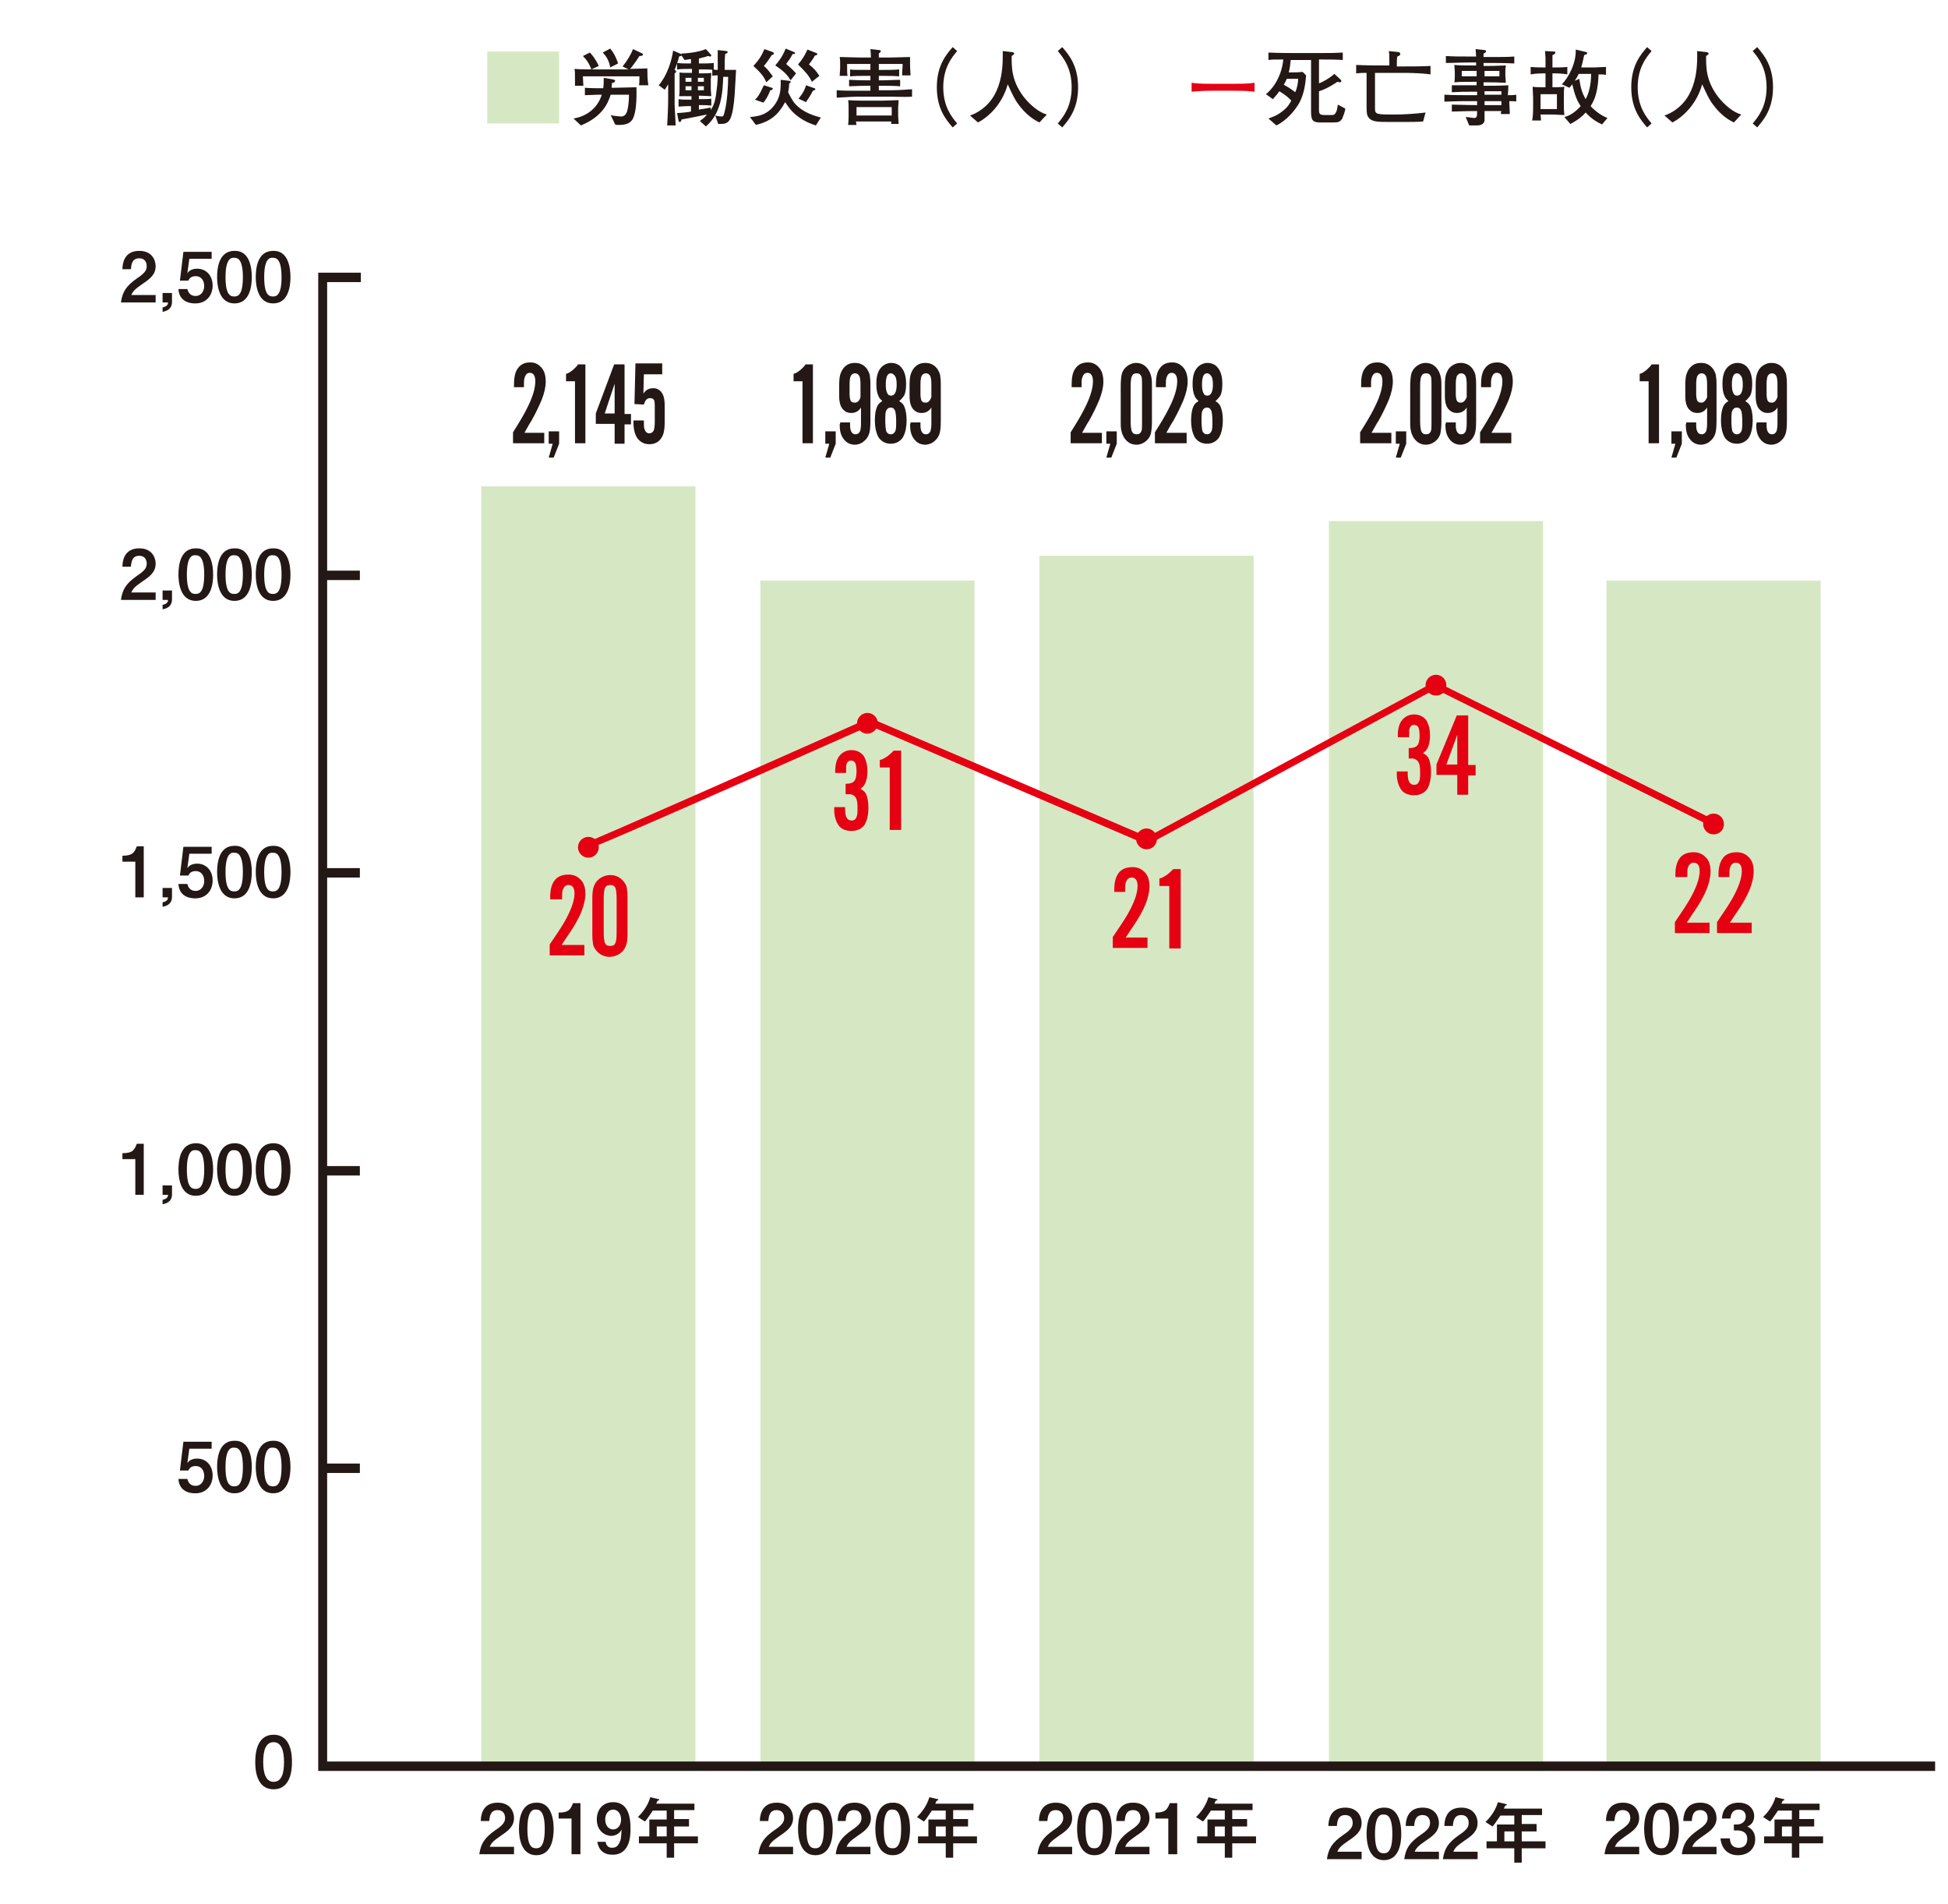 <?xml version="1.0" encoding="utf-8"?>
<!-- Generator: Adobe Illustrator 26.3.1, SVG Export Plug-In . SVG Version: 6.00 Build 0)  -->
<svg version="1.1" id="レイヤー_1" xmlns="http://www.w3.org/2000/svg" xmlns:xlink="http://www.w3.org/1999/xlink" x="0px"
	 y="0px" viewBox="0 0 393 384" style="enable-background:new 0 0 393 384;" xml:space="preserve">
<style type="text/css">
	.st0{fill:#D5E8C3;}
	.st1{fill:#231815;}
	.st2{fill:#E50012;}
</style>
<g>
	<g>
		<rect x="209.7" y="112.1" class="st0" width="43.2" height="244.1"/>
	</g>
	<g>
		<rect x="153.4" y="117.1" class="st0" width="43.2" height="239.1"/>
	</g>
	<g>
		<rect x="97.1" y="98.1" class="st0" width="43.2" height="258.1"/>
	</g>
	<g>
		<rect x="268.1" y="105.1" class="st0" width="43.2" height="252.1"/>
	</g>
	<g>
		<path class="st1" d="M51.5,355.4c0-1,0-5.5,3.7-5.5c3.7,0,3.7,4.5,3.7,5.5c0,1,0,5.5-3.7,5.5C51.5,360.9,51.5,356.4,51.5,355.4
			 M57.3,355.4c0-2.2-0.5-4-2.1-4c-1.7,0-2.1,1.9-2.1,4c0,2.2,0.5,4,2.1,4C56.9,359.4,57.3,357.5,57.3,355.4"/>
	</g>
	<g>
		<rect x="324.1" y="117.1" class="st0" width="43.2" height="239.1"/>
	</g>
	<g>
		<polygon class="st1" points="390.4,357.2 64.2,357.2 64.2,55 72.8,55 72.8,56.9 66,56.9 66,355.3 390.4,355.3 		"/>
	</g>
	<g>
		<rect x="65.1" y="295.2" class="st1" width="7.5" height="1.9"/>
	</g>
	<g>
		<rect x="65.1" y="235.2" class="st1" width="7.5" height="1.9"/>
	</g>
	<g>
		<rect x="65.1" y="175.1" class="st1" width="7.5" height="1.9"/>
	</g>
	<g>
		<rect x="65.1" y="115.1" class="st1" width="7.5" height="1.9"/>
	</g>
	<g>
		<path class="st1" d="M103.7,372.5v1.5h-7c0.3-2.1,1-3.3,3.3-4.9c1.5-1,1.9-1.6,1.9-2.4c0-0.7-0.3-1.6-1.5-1.6
			c-1.5,0-1.6,1.3-1.7,2.2H97c0-0.9,0.2-3.7,3.4-3.7c2.6,0,3.3,1.9,3.3,3.1c0,1.7-1.2,2.6-2.7,3.6c-1.6,1.1-1.9,1.5-2.2,2.2H103.7z"
			/>
		<path class="st1" d="M111.7,368.9c0,1.6-0.3,5.3-3.5,5.3c-3.1,0-3.5-3.6-3.5-5.3c0-1.7,0.3-5.3,3.5-5.3
			C111.3,363.5,111.7,367.1,111.7,368.9z M106.4,368.9c0,3.8,1.1,3.9,1.8,3.9c0.7,0,1.7-0.3,1.7-3.9c0-3.7-1.1-3.9-1.7-3.9
			C107.5,364.9,106.4,365.2,106.4,368.9z"/>
		<path class="st1" d="M117,374h-1.7v-7.2h-2.6v-1.2c2,0,2.4-0.6,2.9-1.9h1.5V374z"/>
		<path class="st1" d="M122.2,371.6c0.2,1.1,1.1,1.1,1.3,1.1c0.4,0,1.1-0.1,1.5-1.1c0.3-0.6,0.3-0.9,0.4-2.6c-0.6,1.3-2,1.3-2.1,1.3
			c-1.1,0-2.9-0.9-2.9-3.3c0-2.1,1.3-3.5,3.3-3.5c3.5,0,3.5,4,3.5,5.5c0,1,0,5.1-3.6,5.1c-1.8,0-2.8-0.9-3.1-2.6H122.2z M125.3,367
			c0-1.2-0.7-2-1.6-2c-0.9,0-1.6,0.8-1.6,2c0,1.2,0.7,2,1.6,2C124.6,369,125.3,368.2,125.3,367z"/>
		<path class="st1" d="M139,367v1.4h-3v2h4.8v1.4H136v2.9h-1.5v-2.9h-5.6v-1.4h2.1V367h3.5v-1.8h-2.8c-1,1.5-1.3,1.9-1.6,2.2
			l-1.4-0.9c0.7-0.7,1.9-2,2.5-4l1.3,0.3c0.4,0.1,0.5,0.1,0.5,0.2c0,0.1,0,0.1-0.3,0.2c-0.1,0.1-0.2,0.3-0.3,0.6h7.7v1.3H136v1.8
			H139z M134.5,368.4h-2v2h2V368.4z"/>
	</g>
	<g>
		<path class="st1" d="M160,372.5v1.5h-7c0.3-2.1,1-3.3,3.3-4.9c1.5-1,1.9-1.6,1.9-2.4c0-0.7-0.3-1.6-1.5-1.6
			c-1.5,0-1.6,1.3-1.7,2.2h-1.7c0-0.9,0.2-3.7,3.4-3.7c2.6,0,3.3,1.9,3.3,3.1c0,1.7-1.2,2.6-2.7,3.6c-1.6,1.1-1.9,1.5-2.2,2.2H160z"
			/>
		<path class="st1" d="M168,368.9c0,1.6-0.3,5.3-3.5,5.3c-3.1,0-3.5-3.6-3.5-5.3c0-1.7,0.3-5.3,3.5-5.3
			C167.6,363.5,168,367.1,168,368.9z M162.7,368.9c0,3.8,1.1,3.9,1.8,3.9c0.7,0,1.7-0.3,1.7-3.9c0-3.7-1.1-3.9-1.7-3.9
			C163.8,364.9,162.7,365.2,162.7,368.9z"/>
		<path class="st1" d="M175.6,372.5v1.5h-7c0.3-2.1,1-3.3,3.3-4.9c1.5-1,1.9-1.6,1.9-2.4c0-0.7-0.3-1.6-1.5-1.6
			c-1.5,0-1.6,1.3-1.7,2.2H169c0-0.9,0.2-3.7,3.4-3.7c2.6,0,3.3,1.9,3.3,3.1c0,1.7-1.2,2.6-2.7,3.6c-1.6,1.1-1.9,1.5-2.2,2.2H175.6z
			"/>
		<path class="st1" d="M183.6,368.9c0,1.6-0.3,5.3-3.5,5.3c-3.1,0-3.5-3.6-3.5-5.3c0-1.7,0.3-5.3,3.5-5.3
			C183.2,363.5,183.6,367.1,183.6,368.9z M178.3,368.9c0,3.8,1.1,3.9,1.8,3.9c0.7,0,1.7-0.3,1.7-3.9c0-3.7-1.1-3.9-1.7-3.9
			C179.4,364.9,178.3,365.2,178.3,368.9z"/>
		<path class="st1" d="M195.3,367v1.4h-3v2h4.8v1.4h-4.8v2.9h-1.5v-2.9h-5.6v-1.4h2.1V367h3.5v-1.8h-2.8c-1,1.5-1.3,1.9-1.6,2.2
			l-1.4-0.9c0.7-0.7,1.9-2,2.5-4l1.3,0.3c0.4,0.1,0.5,0.1,0.5,0.2c0,0.1,0,0.1-0.3,0.2c-0.1,0.1-0.2,0.3-0.3,0.6h7.7v1.3h-4.1v1.8
			H195.3z M190.8,368.4h-2v2h2V368.4z"/>
	</g>
	<g>
		<path class="st1" d="M216.3,372.5v1.5h-7c0.3-2.1,1-3.3,3.3-4.9c1.5-1,1.9-1.6,1.9-2.4c0-0.7-0.3-1.6-1.5-1.6
			c-1.5,0-1.6,1.3-1.7,2.2h-1.7c0-0.9,0.2-3.7,3.4-3.7c2.6,0,3.3,1.9,3.3,3.1c0,1.7-1.2,2.6-2.7,3.6c-1.6,1.1-1.9,1.5-2.2,2.2H216.3
			z"/>
		<path class="st1" d="M224.3,368.9c0,1.6-0.3,5.3-3.5,5.3c-3.1,0-3.5-3.6-3.5-5.3c0-1.7,0.3-5.3,3.5-5.3
			C223.9,363.5,224.3,367.1,224.3,368.9z M219,368.9c0,3.8,1.1,3.9,1.8,3.9c0.7,0,1.7-0.3,1.7-3.9c0-3.7-1.1-3.9-1.7-3.9
			C220.1,364.9,219,365.2,219,368.9z"/>
		<path class="st1" d="M231.9,372.5v1.5h-7c0.3-2.1,1-3.3,3.3-4.9c1.5-1,1.9-1.6,1.9-2.4c0-0.7-0.3-1.6-1.5-1.6
			c-1.5,0-1.6,1.3-1.7,2.2h-1.7c0-0.9,0.2-3.7,3.4-3.7c2.6,0,3.3,1.9,3.3,3.1c0,1.7-1.2,2.6-2.7,3.6c-1.6,1.1-1.9,1.5-2.2,2.2H231.9
			z"/>
		<path class="st1" d="M237.4,374h-1.7v-7.2h-2.6v-1.2c2,0,2.4-0.6,2.9-1.9h1.5V374z"/>
		<path class="st1" d="M251.6,367v1.4h-3v2h4.8v1.4h-4.8v2.9h-1.5v-2.9h-5.6v-1.4h2.1V367h3.5v-1.8h-2.8c-1,1.5-1.3,1.9-1.6,2.2
			l-1.4-0.9c0.7-0.7,1.9-2,2.5-4l1.3,0.3c0.4,0.1,0.5,0.1,0.5,0.2c0,0.1,0,0.1-0.3,0.2c-0.1,0.1-0.2,0.3-0.3,0.6h7.7v1.3h-4.1v1.8
			H251.6z M247.1,368.4h-2v2h2V368.4z"/>
	</g>
	<g>
		<path class="st1" d="M274.7,373.5v1.5h-7c0.3-2.1,1-3.3,3.3-4.9c1.5-1,1.9-1.6,1.9-2.4c0-0.7-0.3-1.6-1.5-1.6
			c-1.5,0-1.6,1.3-1.7,2.2H268c0-0.9,0.2-3.7,3.4-3.7c2.6,0,3.3,1.9,3.3,3.1c0,1.7-1.2,2.6-2.7,3.6c-1.6,1.1-1.9,1.5-2.2,2.2H274.7z
			"/>
		<path class="st1" d="M282.7,369.9c0,1.6-0.3,5.3-3.5,5.3c-3.1,0-3.5-3.6-3.5-5.3c0-1.7,0.3-5.3,3.5-5.3
			C282.3,364.5,282.7,368.1,282.7,369.9z M277.4,369.9c0,3.8,1.1,3.9,1.8,3.9c0.7,0,1.7-0.3,1.7-3.9c0-3.7-1.1-3.9-1.7-3.9
			C278.5,365.9,277.4,366.2,277.4,369.9z"/>
		<path class="st1" d="M290.3,373.5v1.5h-7c0.3-2.1,1-3.3,3.3-4.9c1.5-1,1.9-1.6,1.9-2.4c0-0.7-0.3-1.6-1.5-1.6
			c-1.5,0-1.6,1.3-1.7,2.2h-1.7c0-0.9,0.2-3.7,3.4-3.7c2.6,0,3.3,1.9,3.3,3.1c0,1.7-1.2,2.6-2.7,3.6c-1.6,1.1-1.9,1.5-2.2,2.2H290.3
			z"/>
		<path class="st1" d="M298.1,373.5v1.5h-7c0.3-2.1,1-3.3,3.3-4.9c1.5-1,1.9-1.6,1.9-2.4c0-0.7-0.3-1.6-1.5-1.6
			c-1.5,0-1.6,1.3-1.7,2.2h-1.7c0-0.9,0.2-3.7,3.4-3.7c2.6,0,3.3,1.9,3.3,3.1c0,1.7-1.2,2.6-2.7,3.6c-1.6,1.1-1.9,1.5-2.2,2.2H298.1
			z"/>
		<path class="st1" d="M310,368v1.4h-3v2h4.8v1.4H307v2.9h-1.5v-2.9h-5.6v-1.4h2.1V368h3.5v-1.8h-2.8c-1,1.5-1.3,1.9-1.6,2.2
			l-1.4-0.9c0.7-0.7,1.9-2,2.5-4l1.3,0.3c0.4,0.1,0.5,0.1,0.5,0.2c0,0.1,0,0.1-0.3,0.2c-0.1,0.1-0.2,0.3-0.3,0.6h7.7v1.3H307v1.8
			H310z M305.5,369.4h-2v2h2V369.4z"/>
	</g>
	<g>
		<path class="st1" d="M109.8,87.3v2.1h-6.3v-2.2c1.2-1.9,2.1-3.4,2.7-4.6c1.2-2.3,1.8-4.2,1.8-5.7c0-1.1-0.4-1.7-1.1-1.7
			c-0.6,0-0.9,0.4-1.1,1.1c-0.1,0.3-0.1,0.9-0.1,1.8h-2c0-0.2,0-0.4,0-0.6c0-1.3,0.2-2.4,0.7-3.1c0.6-0.9,1.4-1.3,2.6-1.3
			c0.9,0,1.5,0.3,2.1,0.9c0.7,0.7,1,1.7,1,3c0,1.1-0.3,2.3-0.8,3.6c-0.5,1.2-1.2,2.7-2.1,4.3c-0.3,0.4-0.7,1.2-1.4,2.4H109.8z"/>
		<path class="st1" d="M112.8,87v2.5l-1.1,2.8h-1l0.8-2.8h-0.8V87H112.8z"/>
		<path class="st1" d="M118.1,73.4v16H116V76.9h-1.8v-1.5c0.5-0.1,0.9-0.4,1.4-0.8c0.4-0.4,0.8-0.7,1-1.1H118.1z"/>
		<path class="st1" d="M124,85.5h-3.8v-2.1l3.7-9.9h2.1v10h1.3v2.1H126v3.9h-2V85.5z M124,83.4v-6l-2,6H124z"/>
		<path class="st1" d="M133.6,73.4v2.1h-3.7l-0.1,3.9c0.5-0.8,1.2-1.1,2-1.1c0.7,0,1.3,0.3,1.7,0.9c0.3,0.4,0.4,0.8,0.5,1.3
			c0.1,0.5,0.1,1.1,0.1,1.7v2.9c0,1.1-0.1,1.9-0.3,2.5c-0.5,1.3-1.4,2-2.8,2c-1,0-1.8-0.4-2.4-1.2c-0.5-0.7-0.8-1.8-0.8-3.2
			c0-0.1,0-0.2,0-0.4h2.1c0,0.9,0,1.4,0.1,1.7c0.2,0.6,0.5,0.9,1,0.9c0.4,0,0.7-0.2,0.9-0.6c0.1-0.3,0.2-0.9,0.2-1.7v-2.6
			c0-0.9,0-1.4-0.1-1.7c-0.1-0.3-0.4-0.5-0.8-0.5c-0.4,0-0.6,0.1-0.9,0.4c-0.1,0.2-0.3,0.5-0.4,0.9l-1.9-0.1l0.2-8.2H133.6z"/>
	</g>
	<g>
		<path class="st1" d="M164,73.4v16h-2.1V76.9h-1.8v-1.5c0.5-0.1,0.9-0.4,1.4-0.8c0.4-0.4,0.8-0.7,1-1.1H164z"/>
		<path class="st1" d="M168.6,87v2.5l-1.1,2.8h-1l0.8-2.8h-0.8V87H168.6z"/>
		<path class="st1" d="M169.5,85.2h2c0,0.3,0,0.4,0,0.6c0,1.2,0.4,1.8,1.1,1.8c0.4,0,0.7-0.2,0.9-0.6c0.1-0.3,0.2-0.8,0.2-1.5v-3.3
			c-0.5,0.8-1.2,1.1-2,1.1c-0.6,0-1.1-0.2-1.5-0.6c-0.6-0.5-0.9-1.5-0.9-2.8v-2.2c0-1.1,0.1-1.9,0.3-2.4c0.3-0.8,0.7-1.3,1.3-1.7
			c0.5-0.3,1-0.4,1.6-0.4c1,0,1.8,0.4,2.4,1.2c0.3,0.5,0.6,1,0.6,1.6c0.1,0.5,0.1,1.1,0.1,1.7V85c0,1.2-0.1,2.1-0.3,2.6
			c-0.3,0.8-0.8,1.3-1.4,1.7c-0.4,0.2-0.9,0.4-1.4,0.4c-1,0-1.8-0.4-2.4-1.3c-0.5-0.7-0.7-1.6-0.7-2.8
			C169.5,85.5,169.5,85.4,169.5,85.2z M173.6,80.1v-2.7c0-0.7-0.1-1.2-0.2-1.5c-0.2-0.4-0.5-0.6-0.9-0.6c-0.4,0-0.7,0.2-0.9,0.6
			c-0.1,0.3-0.2,0.8-0.2,1.5v2.1c0,0.6,0.1,1,0.2,1.3c0.2,0.3,0.4,0.4,0.7,0.4C172.9,81.3,173.4,80.9,173.6,80.1z"/>
		<path class="st1" d="M181.4,80.9c0.5,0.3,0.8,0.6,1,1c0.3,0.7,0.5,1.6,0.5,2.8c0,1.6-0.3,2.8-0.8,3.6c-0.6,0.8-1.4,1.2-2.4,1.2
			c-1,0-1.8-0.4-2.4-1.2c-0.5-0.8-0.8-2-0.8-3.6c0-1.2,0.2-2.2,0.5-2.8c0.2-0.4,0.5-0.7,1-1c-0.4-0.4-0.7-0.7-0.8-1.1
			c-0.3-0.6-0.4-1.4-0.4-2.4c0-1.5,0.3-2.5,0.9-3.2c0.5-0.6,1.3-1,2.1-1s1.6,0.3,2.1,1c0.6,0.7,0.9,1.8,0.9,3.2c0,1-0.1,1.8-0.4,2.4
			C182.1,80.2,181.8,80.6,181.4,80.9z M179.7,82.2c-0.4,0-0.7,0.2-0.9,0.6c-0.2,0.4-0.2,1.1-0.2,2.1c0,1,0.1,1.7,0.2,2.1
			c0.2,0.4,0.5,0.6,0.9,0.6s0.7-0.2,0.9-0.6c0.2-0.4,0.2-1.1,0.2-2c0-1-0.1-1.8-0.2-2.1C180.4,82.4,180.1,82.2,179.7,82.2z
			 M179.7,75.3c-0.7,0-1,0.8-1,2.3c0,0.8,0.1,1.3,0.3,1.7c0.2,0.4,0.4,0.5,0.8,0.5c0.7,0,1.1-0.8,1.1-2.2c0-0.8-0.1-1.4-0.3-1.7
			C180.3,75.5,180.1,75.3,179.7,75.3z"/>
		<path class="st1" d="M183.7,85.2h2c0,0.3,0,0.4,0,0.6c0,1.2,0.4,1.8,1.1,1.8c0.4,0,0.7-0.2,0.9-0.6c0.1-0.3,0.2-0.8,0.2-1.5v-3.3
			c-0.5,0.8-1.2,1.1-2,1.1c-0.6,0-1.1-0.2-1.5-0.6c-0.6-0.5-0.9-1.5-0.9-2.8v-2.2c0-1.1,0.1-1.9,0.3-2.4c0.3-0.8,0.7-1.3,1.3-1.7
			c0.5-0.3,1-0.4,1.6-0.4c1,0,1.8,0.4,2.4,1.2c0.3,0.5,0.6,1,0.6,1.6c0.1,0.5,0.1,1.1,0.1,1.7V85c0,1.2-0.1,2.1-0.3,2.6
			c-0.3,0.8-0.8,1.3-1.4,1.7c-0.4,0.2-0.9,0.4-1.4,0.4c-1,0-1.8-0.4-2.4-1.3c-0.5-0.7-0.7-1.6-0.7-2.8
			C183.7,85.5,183.7,85.4,183.7,85.2z M187.9,80.1v-2.7c0-0.7-0.1-1.2-0.2-1.5c-0.2-0.4-0.5-0.6-0.9-0.6c-0.4,0-0.7,0.2-0.9,0.6
			c-0.1,0.3-0.2,0.8-0.2,1.5v2.1c0,0.6,0.1,1,0.2,1.3c0.2,0.3,0.4,0.4,0.7,0.4C187.2,81.3,187.6,80.9,187.9,80.1z"/>
	</g>
	<g>
		<path class="st1" d="M222.3,87.3v2.1H216v-2.2c1.2-1.9,2.1-3.4,2.7-4.6c1.2-2.3,1.8-4.2,1.8-5.7c0-1.1-0.4-1.7-1.1-1.7
			c-0.6,0-0.9,0.4-1.1,1.1c-0.1,0.3-0.1,0.9-0.1,1.8h-2c0-0.2,0-0.4,0-0.6c0-1.3,0.2-2.4,0.7-3.1c0.6-0.9,1.4-1.3,2.6-1.3
			c0.9,0,1.5,0.3,2.1,0.9c0.7,0.7,1,1.7,1,3c0,1.1-0.3,2.3-0.8,3.6c-0.5,1.2-1.2,2.7-2.1,4.3c-0.3,0.4-0.7,1.2-1.4,2.4H222.3z"/>
		<path class="st1" d="M225.3,87v2.5l-1.1,2.8h-1l0.8-2.8h-0.8V87H225.3z"/>
		<path class="st1" d="M232.4,77.9V85c0,1.1-0.1,1.9-0.2,2.4c-0.2,0.8-0.7,1.4-1.3,1.8c-0.5,0.3-1,0.5-1.6,0.5
			c-1.1,0-1.9-0.5-2.5-1.4c-0.3-0.5-0.5-1-0.6-1.6c-0.1-0.5-0.1-1-0.1-1.7v-7.1c0-1.1,0.1-1.9,0.2-2.4c0.2-0.8,0.7-1.4,1.3-1.8
			c0.5-0.3,1-0.5,1.6-0.5c1.1,0,1.9,0.5,2.5,1.4c0.3,0.5,0.5,1,0.6,1.6C232.4,76.7,232.4,77.3,232.4,77.9z M228.1,77.9V85
			c0,0.9,0.1,1.5,0.2,1.9c0.2,0.5,0.5,0.7,1,0.7s0.8-0.2,1-0.7c0.1-0.3,0.1-0.9,0.1-1.9v-7.1c0-0.9,0-1.5-0.1-1.9
			c-0.2-0.5-0.5-0.7-1-0.7c-0.5,0-0.8,0.2-1,0.7C228.2,76.3,228.1,76.9,228.1,77.9z"/>
		<path class="st1" d="M239.4,87.3v2.1H233v-2.2c1.2-1.9,2.1-3.4,2.7-4.6c1.2-2.3,1.8-4.2,1.8-5.7c0-1.1-0.4-1.7-1.1-1.7
			c-0.6,0-0.9,0.4-1.1,1.1c-0.1,0.3-0.1,0.9-0.1,1.8h-2c0-0.2,0-0.4,0-0.6c0-1.3,0.2-2.4,0.7-3.1c0.6-0.9,1.4-1.3,2.6-1.3
			c0.9,0,1.5,0.3,2.1,0.9c0.7,0.7,1,1.7,1,3c0,1.1-0.3,2.3-0.8,3.6c-0.5,1.2-1.2,2.7-2.1,4.3c-0.3,0.4-0.7,1.2-1.4,2.4H239.4z"/>
		<path class="st1" d="M245.2,80.9c0.5,0.3,0.8,0.6,1,1c0.3,0.7,0.5,1.6,0.5,2.8c0,1.6-0.3,2.8-0.8,3.6c-0.6,0.8-1.4,1.2-2.4,1.2
			c-1,0-1.8-0.4-2.4-1.2c-0.5-0.8-0.8-2-0.8-3.6c0-1.2,0.2-2.2,0.5-2.8c0.2-0.4,0.5-0.7,1-1c-0.4-0.4-0.7-0.7-0.8-1.1
			c-0.3-0.6-0.4-1.4-0.4-2.4c0-1.5,0.3-2.5,0.9-3.2c0.5-0.6,1.3-1,2.1-1s1.6,0.3,2.1,1c0.6,0.7,0.9,1.8,0.9,3.2c0,1-0.1,1.8-0.4,2.4
			C245.9,80.2,245.6,80.6,245.2,80.9z M243.5,82.2c-0.4,0-0.7,0.2-0.9,0.6c-0.2,0.4-0.2,1.1-0.2,2.1c0,1,0.1,1.7,0.2,2.1
			c0.2,0.4,0.5,0.6,0.9,0.6s0.7-0.2,0.9-0.6c0.2-0.4,0.2-1.1,0.2-2c0-1-0.1-1.8-0.2-2.1C244.2,82.4,243.9,82.2,243.5,82.2z
			 M243.5,75.3c-0.7,0-1,0.8-1,2.3c0,0.8,0.1,1.3,0.3,1.7c0.2,0.4,0.4,0.5,0.8,0.5c0.7,0,1.1-0.8,1.1-2.2c0-0.8-0.1-1.4-0.3-1.7
			C244.1,75.5,243.9,75.3,243.5,75.3z"/>
	</g>
	<g>
		<path class="st1" d="M280.7,87.3v2.1h-6.3v-2.2c1.2-1.9,2.1-3.4,2.7-4.6c1.2-2.3,1.8-4.2,1.8-5.7c0-1.1-0.4-1.7-1.1-1.7
			c-0.6,0-0.9,0.4-1.1,1.1c-0.1,0.3-0.1,0.9-0.1,1.8h-2c0-0.2,0-0.4,0-0.6c0-1.3,0.2-2.4,0.7-3.1c0.6-0.9,1.4-1.3,2.6-1.3
			c0.9,0,1.5,0.3,2.1,0.9c0.7,0.7,1,1.7,1,3c0,1.1-0.3,2.3-0.8,3.6c-0.5,1.2-1.2,2.7-2.1,4.3c-0.3,0.4-0.7,1.2-1.4,2.4H280.7z"/>
		<path class="st1" d="M283.7,87v2.5l-1.1,2.8h-1l0.8-2.8h-0.8V87H283.7z"/>
		<path class="st1" d="M290.8,77.9V85c0,1.1-0.1,1.9-0.2,2.4c-0.2,0.8-0.7,1.4-1.3,1.8c-0.5,0.3-1,0.5-1.6,0.5
			c-1.1,0-1.9-0.5-2.5-1.4c-0.3-0.5-0.5-1-0.6-1.6c-0.1-0.5-0.1-1-0.1-1.7v-7.1c0-1.1,0.1-1.9,0.2-2.4c0.2-0.8,0.7-1.4,1.3-1.8
			c0.5-0.3,1-0.5,1.6-0.5c1.1,0,1.9,0.5,2.5,1.4c0.3,0.5,0.5,1,0.6,1.6C290.8,76.7,290.8,77.3,290.8,77.9z M286.5,77.9V85
			c0,0.9,0.1,1.5,0.2,1.9c0.2,0.5,0.5,0.7,1,0.7s0.8-0.2,1-0.7c0.1-0.3,0.1-0.9,0.1-1.9v-7.1c0-0.9,0-1.5-0.1-1.9
			c-0.2-0.5-0.5-0.7-1-0.7c-0.5,0-0.8,0.2-1,0.7C286.6,76.3,286.5,76.9,286.5,77.9z"/>
		<path class="st1" d="M291.7,85.2h2c0,0.3,0,0.4,0,0.6c0,1.2,0.4,1.8,1.1,1.8c0.4,0,0.7-0.2,0.9-0.6c0.1-0.3,0.2-0.8,0.2-1.5v-3.3
			c-0.5,0.8-1.2,1.1-2,1.1c-0.6,0-1.1-0.2-1.5-0.6c-0.6-0.5-0.9-1.5-0.9-2.8v-2.2c0-1.1,0.1-1.9,0.3-2.4c0.3-0.8,0.7-1.3,1.4-1.7
			c0.5-0.3,1-0.4,1.5-0.4c1,0,1.8,0.4,2.4,1.2c0.3,0.5,0.6,1,0.6,1.6c0.1,0.5,0.1,1.1,0.1,1.7V85c0,1.2-0.1,2.1-0.3,2.6
			c-0.3,0.8-0.8,1.3-1.4,1.7c-0.4,0.2-0.9,0.4-1.4,0.4c-1,0-1.8-0.4-2.4-1.3c-0.5-0.7-0.7-1.6-0.7-2.8
			C291.7,85.5,291.7,85.4,291.7,85.2z M295.9,80.1v-2.7c0-0.7-0.1-1.2-0.2-1.5c-0.2-0.4-0.5-0.6-0.9-0.6c-0.4,0-0.7,0.2-0.9,0.6
			c-0.1,0.3-0.2,0.8-0.2,1.5v2.1c0,0.6,0.1,1,0.2,1.3c0.2,0.3,0.4,0.4,0.7,0.4C295.1,81.3,295.6,80.9,295.9,80.1z"/>
		<path class="st1" d="M304.9,87.3v2.1h-6.3v-2.2c1.2-1.9,2.1-3.4,2.7-4.6c1.2-2.3,1.8-4.2,1.8-5.7c0-1.1-0.4-1.7-1.1-1.7
			c-0.6,0-0.9,0.4-1.1,1.1c-0.1,0.3-0.1,0.9-0.1,1.8h-2c0-0.2,0-0.4,0-0.6c0-1.3,0.2-2.4,0.7-3.1c0.6-0.9,1.4-1.3,2.6-1.3
			c0.8,0,1.5,0.3,2.1,0.9c0.7,0.7,1,1.7,1,3c0,1.1-0.3,2.3-0.8,3.6c-0.5,1.2-1.2,2.7-2.1,4.3c-0.3,0.4-0.7,1.2-1.4,2.4H304.9z"/>
	</g>
	<g>
		<path class="st1" d="M330.7,372.5v1.5h-7c0.3-2.1,1-3.3,3.3-4.9c1.5-1,1.9-1.6,1.9-2.4c0-0.7-0.3-1.6-1.5-1.6
			c-1.5,0-1.6,1.3-1.7,2.2H324c0-0.9,0.2-3.7,3.4-3.7c2.6,0,3.3,1.9,3.3,3.1c0,1.7-1.2,2.6-2.7,3.6c-1.6,1.1-1.9,1.5-2.2,2.2H330.7z
			"/>
		<path class="st1" d="M338.7,368.9c0,1.6-0.3,5.3-3.5,5.3c-3.1,0-3.5-3.6-3.5-5.3c0-1.7,0.3-5.3,3.5-5.3
			C338.3,363.5,338.7,367.1,338.7,368.9z M333.4,368.9c0,3.8,1.1,3.9,1.8,3.9c0.7,0,1.7-0.3,1.7-3.9c0-3.7-1.1-3.9-1.7-3.9
			C334.5,364.9,333.4,365.2,333.4,368.9z"/>
		<path class="st1" d="M346.3,372.5v1.5h-7c0.3-2.1,1-3.3,3.3-4.9c1.5-1,1.9-1.6,1.9-2.4c0-0.7-0.3-1.6-1.5-1.6
			c-1.5,0-1.6,1.3-1.7,2.2h-1.7c0-0.9,0.2-3.7,3.4-3.7c2.6,0,3.3,1.9,3.3,3.1c0,1.7-1.2,2.6-2.7,3.6c-1.6,1.1-1.9,1.5-2.2,2.2H346.3
			z"/>
		<path class="st1" d="M349,370.7c0,0.6,0.1,2,1.8,2c1,0,1.7-0.6,1.7-1.8c0-1.6-1.5-1.7-2.1-1.7h-0.6V368h0.6c1,0,1.8-0.6,1.8-1.6
			c0-0.8-0.5-1.4-1.4-1.4c-1.6,0-1.6,1.4-1.7,1.8h-1.7c0.1-2.1,1.4-3.2,3.4-3.2c2.1,0,3.1,1.4,3.1,2.7c0,1-0.5,1.8-1.4,2.1
			c1.5,0.7,1.6,2,1.6,2.6c0,1.8-1.3,3.2-3.5,3.2c-2,0-3.3-1.3-3.5-3.4H349z"/>
		<path class="st1" d="M366,367v1.4h-3v2h4.8v1.4H363v2.9h-1.5v-2.9h-5.6v-1.4h2.1V367h3.5v-1.8h-2.8c-1,1.5-1.3,1.9-1.6,2.2
			l-1.4-0.9c0.7-0.7,1.9-2,2.5-4l1.3,0.3c0.4,0.1,0.5,0.1,0.5,0.2c0,0.1,0,0.1-0.3,0.2c-0.1,0.1-0.2,0.3-0.3,0.6h7.7v1.3H363v1.8
			H366z M361.5,368.4h-2v2h2V368.4z"/>
	</g>
	<g>
		<path class="st1" d="M334.7,73.4v16h-2.1V76.9h-1.8v-1.5c0.5-0.1,0.9-0.4,1.4-0.8c0.4-0.4,0.8-0.7,1-1.1H334.7z"/>
		<path class="st1" d="M339.3,87v2.5l-1.1,2.8h-1l0.8-2.8h-0.8V87H339.3z"/>
		<path class="st1" d="M340.2,85.2h2c0,0.3,0,0.4,0,0.6c0,1.2,0.4,1.8,1.1,1.8c0.4,0,0.7-0.2,0.9-0.6c0.1-0.3,0.2-0.8,0.2-1.5v-3.3
			c-0.5,0.8-1.2,1.1-2,1.1c-0.6,0-1.1-0.2-1.5-0.6c-0.6-0.5-0.9-1.5-0.9-2.8v-2.2c0-1.1,0.1-1.9,0.3-2.4c0.3-0.8,0.7-1.3,1.3-1.7
			c0.5-0.3,1-0.4,1.6-0.4c1,0,1.8,0.4,2.4,1.2c0.3,0.5,0.6,1,0.6,1.6c0.1,0.5,0.1,1.1,0.1,1.7V85c0,1.2-0.1,2.1-0.3,2.6
			c-0.3,0.8-0.8,1.3-1.4,1.7c-0.4,0.2-0.9,0.4-1.4,0.4c-1,0-1.8-0.4-2.4-1.3c-0.5-0.7-0.7-1.6-0.7-2.8
			C340.2,85.5,340.2,85.4,340.2,85.2z M344.4,80.1v-2.7c0-0.7-0.1-1.2-0.2-1.5c-0.2-0.4-0.5-0.6-0.9-0.6c-0.4,0-0.7,0.2-0.9,0.6
			c-0.1,0.3-0.2,0.8-0.2,1.5v2.1c0,0.6,0.1,1,0.2,1.3c0.2,0.3,0.4,0.4,0.7,0.4C343.6,81.3,344.1,80.9,344.4,80.1z"/>
		<path class="st1" d="M352.1,80.9c0.5,0.3,0.8,0.6,1,1c0.3,0.7,0.5,1.6,0.5,2.8c0,1.6-0.3,2.8-0.8,3.6c-0.6,0.8-1.4,1.2-2.4,1.2
			s-1.8-0.4-2.4-1.2c-0.5-0.8-0.8-2-0.8-3.6c0-1.2,0.2-2.2,0.5-2.8c0.2-0.4,0.5-0.7,1-1c-0.4-0.4-0.7-0.7-0.8-1.1
			c-0.3-0.6-0.4-1.4-0.4-2.4c0-1.5,0.3-2.5,0.9-3.2c0.5-0.6,1.3-1,2.1-1s1.6,0.3,2.1,1c0.6,0.7,0.9,1.8,0.9,3.2c0,1-0.1,1.8-0.4,2.4
			C352.8,80.2,352.5,80.6,352.1,80.9z M350.4,82.2c-0.4,0-0.7,0.2-0.9,0.6c-0.2,0.4-0.2,1.1-0.2,2.1c0,1,0.1,1.7,0.2,2.1
			c0.2,0.4,0.5,0.6,0.9,0.6s0.7-0.2,0.9-0.6c0.2-0.4,0.2-1.1,0.2-2c0-1-0.1-1.8-0.2-2.1C351.1,82.4,350.8,82.2,350.4,82.2z
			 M350.4,75.3c-0.7,0-1,0.8-1,2.3c0,0.8,0.1,1.3,0.3,1.7c0.2,0.4,0.4,0.5,0.8,0.5c0.7,0,1.1-0.8,1.1-2.2c0-0.8-0.1-1.4-0.3-1.7
			C351,75.5,350.8,75.3,350.4,75.3z"/>
		<path class="st1" d="M354.4,85.2h2c0,0.3,0,0.4,0,0.6c0,1.2,0.4,1.8,1.1,1.8c0.4,0,0.7-0.2,0.9-0.6c0.1-0.3,0.2-0.8,0.2-1.5v-3.3
			c-0.5,0.8-1.2,1.1-2,1.1c-0.6,0-1.1-0.2-1.5-0.6c-0.6-0.5-0.9-1.5-0.9-2.8v-2.2c0-1.1,0.1-1.9,0.3-2.4c0.3-0.8,0.7-1.3,1.4-1.7
			c0.5-0.3,1-0.4,1.5-0.4c1,0,1.8,0.4,2.4,1.2c0.3,0.5,0.6,1,0.6,1.6c0.1,0.5,0.1,1.1,0.1,1.7V85c0,1.2-0.1,2.1-0.3,2.6
			c-0.3,0.8-0.8,1.3-1.4,1.7c-0.4,0.2-0.9,0.4-1.4,0.4c-1,0-1.8-0.4-2.4-1.3c-0.5-0.7-0.7-1.6-0.7-2.8
			C354.4,85.5,354.4,85.4,354.4,85.2z M358.6,80.1v-2.7c0-0.7-0.1-1.2-0.2-1.5c-0.2-0.4-0.5-0.6-0.9-0.6c-0.4,0-0.7,0.2-0.9,0.6
			c-0.1,0.3-0.2,0.8-0.2,1.5v2.1c0,0.6,0.1,1,0.2,1.3c0.2,0.3,0.4,0.4,0.7,0.4C357.9,81.3,358.3,80.9,358.6,80.1z"/>
	</g>
	<g>
		<path class="st1" d="M31.4,59.5V61h-7c0.3-2.1,1-3.3,3.3-4.9c1.5-1,1.9-1.6,1.9-2.4c0-0.7-0.3-1.6-1.5-1.6c-1.5,0-1.6,1.3-1.7,2.2
			h-1.7c0-0.9,0.2-3.7,3.4-3.7c2.6,0,3.3,1.9,3.3,3.1c0,1.7-1.2,2.6-2.7,3.6c-1.6,1.1-1.9,1.5-2.2,2.2H31.4z"/>
		<path class="st1" d="M34.7,59.1v1.8c0,1.7-1.5,1.9-1.9,2V62c1-0.2,1.1-0.7,1.1-1h-1.1v-1.9H34.7z"/>
		<path class="st1" d="M42.6,52.2h-4.4l-0.4,2.9c0.6-0.9,1.7-0.9,2-0.9c1.8,0,3.1,1.4,3.1,3.4c0,1.9-1.2,3.6-3.5,3.6
			c-2,0-3.3-1-3.4-2.9h1.8c0.1,0.3,0.3,1.4,1.7,1.4c1,0,1.7-0.9,1.7-2c0-1.1-0.6-2-1.7-2c-1,0-1.3,0.5-1.5,0.9h-1.7l0.7-5.8h5.7
			V52.2z"/>
		<path class="st1" d="M50.8,55.9c0,1.6-0.3,5.3-3.5,5.3c-3.1,0-3.5-3.6-3.5-5.3c0-1.7,0.3-5.3,3.5-5.3
			C50.4,50.5,50.8,54.1,50.8,55.9z M45.5,55.9c0,3.8,1.1,3.9,1.8,3.9c0.7,0,1.7-0.3,1.7-3.9c0-3.7-1.1-3.9-1.7-3.9
			C46.6,51.9,45.5,52.2,45.5,55.9z"/>
		<path class="st1" d="M58.6,55.9c0,1.6-0.3,5.3-3.5,5.3c-3.1,0-3.5-3.6-3.5-5.3c0-1.7,0.3-5.3,3.5-5.3
			C58.2,50.5,58.6,54.1,58.6,55.9z M53.3,55.9c0,3.8,1.1,3.9,1.8,3.9c0.7,0,1.7-0.3,1.7-3.9c0-3.7-1.1-3.9-1.7-3.9
			C54.4,51.9,53.3,52.2,53.3,55.9z"/>
	</g>
	<g>
		<path class="st1" d="M31.4,119.5v1.5h-7c0.3-2.1,1-3.3,3.3-4.9c1.5-1,1.9-1.6,1.9-2.4c0-0.7-0.3-1.6-1.5-1.6
			c-1.5,0-1.6,1.3-1.7,2.2h-1.7c0-0.9,0.2-3.7,3.4-3.7c2.6,0,3.3,1.9,3.3,3.1c0,1.7-1.2,2.6-2.7,3.6c-1.6,1.1-1.9,1.5-2.2,2.2H31.4z
			"/>
		<path class="st1" d="M34.7,119.1v1.8c0,1.7-1.5,1.9-1.9,2V122c1-0.2,1.1-0.7,1.1-1h-1.1v-1.9H34.7z"/>
		<path class="st1" d="M43,115.9c0,1.6-0.3,5.3-3.5,5.3c-3.1,0-3.5-3.6-3.5-5.3c0-1.7,0.3-5.3,3.5-5.3C42.6,110.5,43,114.1,43,115.9
			z M37.7,115.9c0,3.8,1.1,3.9,1.8,3.9c0.7,0,1.7-0.3,1.7-3.9c0-3.7-1.1-3.9-1.7-3.9C38.8,111.9,37.7,112.2,37.7,115.9z"/>
		<path class="st1" d="M50.8,115.9c0,1.6-0.3,5.3-3.5,5.3c-3.1,0-3.5-3.6-3.5-5.3c0-1.7,0.3-5.3,3.5-5.3
			C50.4,110.5,50.8,114.1,50.8,115.9z M45.5,115.9c0,3.8,1.1,3.9,1.8,3.9c0.7,0,1.7-0.3,1.7-3.9c0-3.7-1.1-3.9-1.7-3.9
			C46.6,111.9,45.5,112.2,45.5,115.9z"/>
		<path class="st1" d="M58.6,115.9c0,1.6-0.3,5.3-3.5,5.3c-3.1,0-3.5-3.6-3.5-5.3c0-1.7,0.3-5.3,3.5-5.3
			C58.2,110.5,58.6,114.1,58.6,115.9z M53.3,115.9c0,3.8,1.1,3.9,1.8,3.9c0.7,0,1.7-0.3,1.7-3.9c0-3.7-1.1-3.9-1.7-3.9
			C54.4,111.9,53.3,112.2,53.3,115.9z"/>
	</g>
	<g>
		<path class="st1" d="M29,181h-1.7v-7.2h-2.6v-1.2c2,0,2.4-0.6,2.9-1.9H29V181z"/>
		<path class="st1" d="M34.7,179.1v1.8c0,1.7-1.5,1.9-1.9,2V182c1-0.2,1.1-0.7,1.1-1h-1.1v-1.9H34.7z"/>
		<path class="st1" d="M42.6,172.2h-4.4l-0.4,2.9c0.6-0.9,1.7-0.9,2-0.9c1.8,0,3.1,1.4,3.1,3.4c0,1.9-1.2,3.6-3.5,3.6
			c-2,0-3.3-1-3.4-2.9h1.8c0.1,0.3,0.3,1.4,1.7,1.4c1,0,1.7-0.9,1.7-2c0-1.1-0.6-2-1.7-2c-1,0-1.3,0.5-1.5,0.9h-1.7l0.7-5.8h5.7
			V172.2z"/>
		<path class="st1" d="M50.8,175.9c0,1.6-0.3,5.3-3.5,5.3c-3.1,0-3.5-3.6-3.5-5.3c0-1.7,0.3-5.3,3.5-5.3
			C50.4,170.5,50.8,174.1,50.8,175.9z M45.5,175.9c0,3.8,1.1,3.9,1.8,3.9c0.7,0,1.7-0.3,1.7-3.9c0-3.7-1.1-3.9-1.7-3.9
			C46.6,171.9,45.5,172.2,45.5,175.9z"/>
		<path class="st1" d="M58.6,175.9c0,1.6-0.3,5.3-3.5,5.3c-3.1,0-3.5-3.6-3.5-5.3c0-1.7,0.3-5.3,3.5-5.3
			C58.2,170.5,58.6,174.1,58.6,175.9z M53.3,175.9c0,3.8,1.1,3.9,1.8,3.9c0.7,0,1.7-0.3,1.7-3.9c0-3.7-1.1-3.9-1.7-3.9
			C54.4,171.9,53.3,172.2,53.3,175.9z"/>
	</g>
	<g>
		<path class="st1" d="M29,241h-1.7v-7.2h-2.6v-1.2c2,0,2.4-0.6,2.9-1.9H29V241z"/>
		<path class="st1" d="M34.7,239.1v1.8c0,1.7-1.5,1.9-1.9,2V242c1-0.2,1.1-0.7,1.1-1h-1.1v-1.9H34.7z"/>
		<path class="st1" d="M43,235.9c0,1.6-0.3,5.3-3.5,5.3c-3.1,0-3.5-3.6-3.5-5.3c0-1.7,0.3-5.3,3.5-5.3C42.6,230.5,43,234.1,43,235.9
			z M37.7,235.9c0,3.8,1.1,3.9,1.8,3.9c0.7,0,1.7-0.3,1.7-3.9c0-3.7-1.1-3.9-1.7-3.9C38.8,231.9,37.7,232.2,37.7,235.9z"/>
		<path class="st1" d="M50.8,235.9c0,1.6-0.3,5.3-3.5,5.3c-3.1,0-3.5-3.6-3.5-5.3c0-1.7,0.3-5.3,3.5-5.3
			C50.4,230.5,50.8,234.1,50.8,235.9z M45.5,235.9c0,3.8,1.1,3.9,1.8,3.9c0.7,0,1.7-0.3,1.7-3.9c0-3.7-1.1-3.9-1.7-3.9
			C46.6,231.9,45.5,232.2,45.5,235.9z"/>
		<path class="st1" d="M58.6,235.9c0,1.6-0.3,5.3-3.5,5.3c-3.1,0-3.5-3.6-3.5-5.3c0-1.7,0.3-5.3,3.5-5.3
			C58.2,230.5,58.6,234.1,58.6,235.9z M53.3,235.9c0,3.8,1.1,3.9,1.8,3.9c0.7,0,1.7-0.3,1.7-3.9c0-3.7-1.1-3.9-1.7-3.9
			C54.4,231.9,53.3,232.2,53.3,235.9z"/>
	</g>
	<g>
		<path class="st1" d="M42.6,292.2h-4.4l-0.4,2.9c0.6-0.9,1.7-0.9,2-0.9c1.8,0,3.1,1.4,3.1,3.4c0,1.9-1.2,3.6-3.5,3.6
			c-2,0-3.3-1-3.4-2.9h1.8c0.1,0.3,0.3,1.4,1.7,1.4c1,0,1.7-0.9,1.7-2c0-1.1-0.6-2-1.7-2c-1,0-1.3,0.5-1.5,0.9h-1.7l0.7-5.8h5.7
			V292.2z"/>
		<path class="st1" d="M50.8,295.9c0,1.6-0.3,5.3-3.5,5.3c-3.1,0-3.5-3.6-3.5-5.3c0-1.7,0.3-5.3,3.5-5.3
			C50.4,290.5,50.8,294.1,50.8,295.9z M45.5,295.9c0,3.8,1.1,3.9,1.8,3.9c0.7,0,1.7-0.3,1.7-3.9c0-3.7-1.1-3.9-1.7-3.9
			C46.6,291.9,45.5,292.2,45.5,295.9z"/>
		<path class="st1" d="M58.6,295.9c0,1.6-0.3,5.3-3.5,5.3c-3.1,0-3.5-3.6-3.5-5.3c0-1.7,0.3-5.3,3.5-5.3
			C58.2,290.5,58.6,294.1,58.6,295.9z M53.3,295.9c0,3.8,1.1,3.9,1.8,3.9c0.7,0,1.7-0.3,1.7-3.9c0-3.7-1.1-3.9-1.7-3.9
			C54.4,291.9,53.3,292.2,53.3,295.9z"/>
	</g>
	<g>
		<path class="st2" d="M120.8,170.9c0-1.1-0.9-2.1-2.1-2.1c-1.1,0-2.1,0.9-2.1,2.1c0,1.1,0.9,2.1,2.1,2.1
			C119.9,173,120.8,172,120.8,170.9"/>
	</g>
	<g>
		<path class="st2" d="M177.1,145.9c0-1.1-0.9-2.1-2.1-2.1c-1.1,0-2.1,0.9-2.1,2.1c0,1.1,0.9,2.1,2.1,2.1
			C176.2,147.9,177.1,147,177.1,145.9"/>
	</g>
	<g>
		<path class="st2" d="M233.4,169.2c0-1.1-0.9-2.1-2.1-2.1c-1.1,0-2.1,0.9-2.1,2.1c0,1.1,0.9,2.1,2.1,2.1
			C232.5,171.3,233.4,170.4,233.4,169.2"/>
	</g>
	<g>
		<path class="st2" d="M291.8,138.2c0-1.1-0.9-2.1-2.1-2.1c-1.1,0-2.1,0.9-2.1,2.1c0,1.1,0.9,2.1,2.1,2.1
			C290.9,140.3,291.8,139.4,291.8,138.2"/>
	</g>
	<g>
		<path class="st2" d="M347.8,166.2c0-1.1-0.9-2.1-2.1-2.1c-1.1,0-2.1,0.9-2.1,2.1c0,1.1,0.9,2.1,2.1,2.1
			C346.9,168.3,347.8,167.4,347.8,166.2"/>
	</g>
	<g>
		<path class="st2" d="M118.5,171.3v-0.7l-0.2-0.7c1.5-0.4,41.6-18.2,56.9-25l0.3-0.1l56,24l58.1-31.4l0.3,0.2l56.2,27.9l-0.6,1.3
			L289.6,139l-58.1,31.4l-0.3-0.1l-55.7-23.9C138.2,163,119,171.3,118.5,171.3z"/>
	</g>
	<g>
		<path class="st2" d="M117.9,190.6v2.1h-7v-2.2c1.3-1.9,2.3-3.4,3-4.6c1.3-2.3,2-4.2,2-5.7c0-1.1-0.4-1.7-1.2-1.7
			c-0.6,0-1,0.4-1.2,1.1c-0.1,0.3-0.1,0.9-0.1,1.8H111c0-0.2,0-0.4,0-0.6c0-1.3,0.3-2.4,0.8-3.1c0.6-0.9,1.6-1.3,2.9-1.3
			c0.9,0,1.7,0.3,2.3,0.9c0.8,0.7,1.1,1.7,1.1,3c0,1.1-0.3,2.3-0.8,3.6c-0.5,1.2-1.3,2.7-2.4,4.3c-0.3,0.4-0.8,1.2-1.6,2.4H117.9z"
			/>
		<path class="st2" d="M126.6,181.2v7.1c0,1.1-0.1,1.9-0.3,2.4c-0.3,0.8-0.8,1.4-1.5,1.8c-0.5,0.3-1.2,0.5-1.8,0.5
			c-1.2,0-2.1-0.5-2.8-1.4c-0.4-0.5-0.6-1-0.6-1.6c-0.1-0.5-0.1-1-0.1-1.7v-7.1c0-1.1,0.1-1.9,0.3-2.4c0.3-0.8,0.8-1.4,1.5-1.8
			c0.5-0.3,1.2-0.5,1.8-0.5c1.2,0,2.1,0.5,2.8,1.4c0.4,0.5,0.6,1,0.6,1.6C126.6,180,126.6,180.5,126.6,181.2z M121.8,181.1v7.1
			c0,0.9,0.1,1.5,0.2,1.9c0.2,0.5,0.5,0.7,1.1,0.7s0.9-0.2,1.1-0.7c0.1-0.3,0.2-0.9,0.2-1.9v-7.1c0-0.9-0.1-1.5-0.2-1.9
			c-0.2-0.5-0.5-0.7-1.1-0.7c-0.5,0-0.9,0.2-1.1,0.7C121.9,179.6,121.8,180.2,121.8,181.1z"/>
	</g>
	<g>
		<path class="st2" d="M170.6,160.2v-2.1c0.9,0,1.4-0.2,1.7-0.5c0.3-0.3,0.5-1,0.5-2c0-0.7-0.1-1.3-0.2-1.6
			c-0.2-0.4-0.5-0.6-0.9-0.6c-0.6,0-0.9,0.4-1,1.1c0,0.2,0,0.7,0,1.4h-2.2c0-0.1,0-0.2,0-0.4c0-1.3,0.3-2.4,0.9-3.1
			c0.6-0.7,1.4-1.1,2.4-1.1c1,0,1.8,0.4,2.4,1.1c0.5,0.8,0.8,1.8,0.8,3.2c0,1.1-0.2,1.9-0.5,2.5c-0.2,0.4-0.5,0.7-0.9,1
			c0.5,0.3,0.9,0.6,1.1,1c0.3,0.6,0.5,1.6,0.5,2.8c0,1.5-0.3,2.7-0.8,3.5c-0.6,0.8-1.5,1.2-2.6,1.2c-1.2,0-2.1-0.4-2.6-1.1
			s-0.9-1.8-0.9-3.1c0-0.1,0-0.3,0-0.6h2.2c0,0.2,0,0.4,0,0.5c0,1.4,0.4,2.2,1.3,2.2c0.5,0,0.8-0.2,1-0.7c0.2-0.4,0.2-1,0.2-2
			c0-0.8-0.1-1.3-0.2-1.6c-0.2-0.5-0.6-0.9-1.2-1C171.5,160.2,171.1,160.2,170.6,160.2z"/>
		<path class="st2" d="M181.8,151.4v16h-2.3v-12.6h-2v-1.5c0.5-0.1,1-0.4,1.6-0.8c0.5-0.4,0.8-0.7,1.2-1.1H181.8z"/>
	</g>
	<g>
		<path class="st2" d="M231.5,189.1v2.1h-7v-2.2c1.3-1.9,2.3-3.4,3-4.6c1.3-2.3,2-4.2,2-5.7c0-1.1-0.4-1.7-1.2-1.7
			c-0.6,0-1,0.4-1.2,1.1c-0.1,0.3-0.1,0.9-0.1,1.8h-2.2c0-0.2,0-0.4,0-0.6c0-1.3,0.3-2.4,0.8-3.1c0.6-0.9,1.6-1.3,2.9-1.3
			c0.9,0,1.7,0.3,2.3,0.9c0.8,0.7,1.1,1.7,1.1,3c0,1.1-0.3,2.3-0.8,3.6c-0.5,1.2-1.3,2.7-2.4,4.3c-0.3,0.4-0.8,1.2-1.6,2.4H231.5z"
			/>
		<path class="st2" d="M238.2,175.3v16h-2.3v-12.6h-2v-1.5c0.5-0.1,1-0.4,1.6-0.8c0.5-0.4,0.8-0.7,1.2-1.1H238.2z"/>
	</g>
	<g>
		<path class="st2" d="M284.2,153v-2.1c0.9,0,1.4-0.2,1.7-0.5c0.3-0.3,0.5-1,0.5-2c0-0.7-0.1-1.3-0.2-1.6c-0.2-0.4-0.5-0.6-0.9-0.6
			c-0.6,0-0.9,0.4-1,1.1c0,0.2,0,0.7,0,1.4H282c0-0.1,0-0.2,0-0.4c0-1.3,0.3-2.4,0.9-3.1c0.6-0.7,1.4-1.1,2.4-1.1
			c1,0,1.8,0.4,2.4,1.1c0.5,0.8,0.8,1.8,0.8,3.2c0,1.1-0.2,1.9-0.5,2.5c-0.2,0.4-0.5,0.7-0.9,1c0.5,0.3,0.9,0.6,1.1,1
			c0.3,0.6,0.5,1.6,0.5,2.8c0,1.5-0.3,2.7-0.8,3.5c-0.6,0.8-1.5,1.2-2.6,1.2c-1.2,0-2.1-0.4-2.6-1.1s-0.9-1.8-0.9-3.1
			c0-0.1,0-0.3,0-0.6h2.2c0,0.2,0,0.4,0,0.5c0,1.4,0.4,2.2,1.3,2.2c0.5,0,0.8-0.2,1-0.7c0.2-0.4,0.2-1,0.2-2c0-0.8-0.1-1.3-0.2-1.6
			c-0.2-0.5-0.6-0.9-1.2-1C285,153,284.6,153,284.2,153z"/>
		<path class="st2" d="M294,156.3h-4.2v-2.1l4.1-9.9h2.3v10h1.5v2.1h-1.5v3.9H294V156.3z M294,154.2v-6l-2.2,6H294z"/>
	</g>
	<g>
		<path class="st2" d="M344.9,186.1v2.1h-7V186c1.3-1.9,2.3-3.4,3-4.6c1.3-2.3,2-4.2,2-5.7c0-1.1-0.4-1.7-1.2-1.7
			c-0.6,0-1,0.4-1.2,1.1c-0.1,0.3-0.1,0.9-0.1,1.8H338c0-0.2,0-0.4,0-0.6c0-1.3,0.3-2.4,0.8-3.1c0.6-0.9,1.6-1.3,2.9-1.3
			c0.9,0,1.7,0.3,2.3,0.9c0.8,0.7,1.1,1.7,1.1,3c0,1.1-0.3,2.3-0.8,3.6c-0.5,1.2-1.3,2.7-2.4,4.3c-0.3,0.4-0.8,1.2-1.6,2.4H344.9z"
			/>
		<path class="st2" d="M353.4,186.1v2.1h-7V186c1.3-1.9,2.3-3.4,3-4.6c1.3-2.3,2-4.2,2-5.7c0-1.1-0.4-1.7-1.2-1.7
			c-0.6,0-1,0.4-1.2,1.1c-0.1,0.3-0.1,0.9-0.1,1.8h-2.2c0-0.2,0-0.4,0-0.6c0-1.3,0.3-2.4,0.8-3.1c0.6-0.9,1.6-1.3,2.9-1.3
			c0.9,0,1.7,0.3,2.3,0.9c0.8,0.7,1.1,1.7,1.1,3c0,1.1-0.3,2.3-0.8,3.6c-0.5,1.2-1.3,2.7-2.4,4.3c-0.3,0.4-0.8,1.2-1.6,2.4H353.4z"
			/>
	</g>
	<g>
		<g>
			<g>
				<rect x="98.3" y="10.4" class="st0" width="14.5" height="14.5"/>
			</g>
		</g>
		<g>
			<g>
				<path class="st1" d="M127.9,23.4c-0.5,1.7-2,1.8-3.1,1.8c-0.3,0-0.5,0-0.7-0.1l-0.9-1.9c0.5,0.2,2,0.3,2.1,0.3
					c0.3,0,0.9-0.1,1.2-1c0.2-0.6,0.4-2,0.4-3.4h-3.7c-0.5,1.6-1.6,4.4-6,6.2l-1.5-1.4c2.6-0.4,4.9-2.1,5.7-4.8h-0.3
					c-1.1,0-2.4,0.1-3.1,0.1v-1.5c1.2,0.1,2.5,0.1,3.7,0.1c0.1-0.7,0.1-1.3,0.1-2.1l1.8,0.3c0.3,0.1,0.5,0.1,0.5,0.3
					c0,0.2-0.2,0.4-0.6,0.4c-0.1,0.4-0.1,0.6-0.1,1h0.6c0.7,0,3.8-0.1,4.4-0.1C128.5,20.8,128.2,22.5,127.9,23.4 M128.9,17.3
					c0.1-0.6,0.1-0.8,0.1-1.9h-11.4c0,0.6,0.1,1.8,0.1,1.9h-1.7c0-0.3,0-0.7,0-1.5c0-0.9,0-1.4-0.1-1.9c0.7,0.1,3.7,0.1,4.9,0.1h3.8
					c0.3,0,1.8,0,2.2,0l-1.2-0.6c0.9-1.1,1.7-2.4,2.1-3.5l1.7,0.8c0.3,0.1,0.3,0.2,0.3,0.3c0,0.2-0.2,0.3-0.7,0.3
					c-0.2,0.3-0.9,1.4-1.1,1.6c-0.4,0.6-0.6,0.8-0.8,1c0.4,0,3.3-0.1,3.5-0.1c0,0.8,0,2.3,0.2,3.4H128.9z M119.3,14
					c-0.3-0.9-0.8-1.8-1.7-2.7l1.4-0.7c0.4,0.4,1.1,1.2,1.8,2.7L119.3,14z M123.1,13.6c-0.1-0.7-0.4-1.9-1.5-3l1.5-0.8
					c0.9,1,1.4,2.4,1.6,3L123.1,13.6z"/>
			</g>
		</g>
		<g>
			<g>
				<path class="st1" d="M147.4,23.8c-0.4,0.9-0.9,1.2-2,1.2c-0.1,0-0.3,0-0.5,0l-0.6-1.7c0.3,0.1,1,0.2,1.3,0.2c0.2,0,0.4,0,0.6-1
					c0.5-1.9,0.7-5.1,0.7-7h-1c-0.1,3.3-0.4,7.4-3.5,10l-1.2-1.1c0.4-0.3,1-0.7,1.4-1.3c-0.5,0.1-4.4,0.9-5.1,1
					c-0.1,0.3-0.1,0.5-0.4,0.5c-0.1,0-0.1,0-0.2-0.2l-0.3-1.6c0.6,0,2.5-0.2,2.8-0.3v-1.1H139c-0.1,0-0.9,0-2.1,0.1V20
					c0.6,0.1,1.4,0.1,2.1,0.1h0.5v-0.7c-1.1,0-1.2,0-2.5,0c0.1-0.5,0.1-1.1,0.1-1.4V16c0-0.7,0-1.1,0-1.4c0.4,0.1,0.6,0.1,2.5,0.1
					v-0.8H139c-0.4,0-1.6,0-2.4,0.1v-1.2c-0.3,0.7-0.4,1.1-0.5,1.3c0.3,0.2,0.3,0.2,0.3,0.3c0,0.2,0,0.2-0.3,0.4c0,1.1,0,2.1,0,2.7
					v3.5c0,0.7,0.2,3.4,0.2,4.3h-1.7c0.1-1.5,0.2-3.9,0.2-5.5v-2.8c-0.4,0.7-0.5,0.8-0.7,1.1l-1.2-0.9c1.7-2,2.6-4.9,2.9-7l1.6,0.7
					l0.1,0l0-0.1c0.6,0,3.3-0.2,4.9-0.9l1,1.1c0,0,0.1,0.1,0.1,0.2c0,0.2-0.2,0.2-0.3,0.2c-0.1,0-0.2-0.1-0.4-0.1
					c-0.5,0.2-0.6,0.2-1.8,0.5v1h0.6c0.5,0,1.6,0,2.4-0.1v1.4c-0.7-0.1-1.9-0.1-2.4-0.1h-0.6v0.8c1.4,0,1.9,0,2.5-0.1
					c0,0.6-0.1,1-0.1,1.3V18c0,0.3,0.1,1.2,0.1,1.4c-0.4,0-1.5-0.1-2.5-0.1v0.7h0.4c0.7,0,1.5,0,2.1-0.1v1.4
					c-0.8-0.1-1.7-0.1-2.1-0.1h-0.4v0.9c0.6-0.1,2-0.3,2.4-0.4v0.5c0.8-1.2,1-2.6,1.1-3.4c0.1-0.8,0.3-2.2,0.3-3.6
					c-0.6,0-0.7,0-1.1,0.1V14c0.4,0,0.5,0.1,1.1,0.1c0-1.2,0-2.5,0-3.2c0-0.3,0-0.5,0-0.8l1.8,0.2c0.1,0,0.2,0.1,0.2,0.2
					c0,0.2-0.1,0.2-0.5,0.4c-0.1,0.6-0.1,2.5-0.1,3.2h2.3C148.3,16.7,148.3,21.6,147.4,23.8 M139.5,11.9c-0.6,0.1-0.9,0.1-1.4,0.2
					l-0.6-0.9c-0.1,0.1-0.2,0.1-0.5,0.2c-0.1,0.4-0.1,0.6-0.4,1.3c0.8,0.1,1.6,0.1,2.3,0.1h0.5V11.9z M139.5,15.7h-1.2v0.8h1.2V15.7
					z M139.5,17.4h-1.2v0.8h1.2V17.4z M142,15.7h-1.2v0.8h1.2V15.7z M142,17.4h-1.2v0.8h1.2V17.4z"/>
			</g>
		</g>
		<g>
			<g>
				<path class="st1" d="M164.6,25.3c-0.6-0.2-2-0.6-3.6-1.8c-1.5-1.1-2.1-2.2-2.6-2.9c-1.4,2.6-3,3.9-5.9,4.6l-1.2-1.6
					c1.4-0.1,3.9-0.3,5.5-3.3c0.8-1.5,0.7-3.2,0.7-4.2l1.7,0.2c0.1,0,0.3,0,0.3,0.2c0,0.2-0.1,0.3-0.3,0.3c0,0.5,0,0.8-0.2,1.8
					c0.6,1.2,1.1,2.2,2.1,3c1.3,1.1,2.9,1.7,4.5,2.1L164.6,25.3z M155.7,11.1c-0.7,1.1-1.3,1.9-1.6,2.2c0.8,0.7,1,1,1.8,2.1
					l-1.3,1.2c-0.5-1.2-1.1-1.9-2.6-3.3c1.1-1.2,1.7-2.1,2.2-3.4l1.7,0.6c0.1,0.1,0.2,0.1,0.2,0.2C156.2,10.9,156.1,11,155.7,11.1
					 M155.4,18.2c-0.1,0.3-0.6,1.6-1.4,2.5l-1.7-0.6c0.4-0.3,0.9-0.9,1.8-2.9l1.6,0.5c0.1,0,0.2,0.1,0.2,0.2
					C155.9,18.1,155.6,18.2,155.4,18.2 M159.5,16.2c-0.3-0.5-0.9-1.6-3.1-3c0.6-0.7,1.5-1.8,2.1-3.4l1.7,0.7c0.1,0,0.2,0.1,0.2,0.2
					c0,0.2-0.2,0.2-0.5,0.2c-0.4,0.8-0.7,1.2-1.3,2c0.8,0.7,1.2,1,2,1.9L159.5,16.2z M163.8,16.5c-0.7-1.4-1.3-2-2.8-3.5
					c0.8-0.9,1.4-1.9,1.9-3l1.8,0.7c0.1,0.1,0.2,0.1,0.2,0.2c0,0.2-0.3,0.3-0.5,0.3c-0.4,0.8-0.8,1.2-1.2,1.8c1,0.8,1.4,1.2,2.1,2.3
					L163.8,16.5z M164,18.3c-0.5,1-1,1.7-1.4,2.3l-1.5-0.7c0.3-0.4,1.2-1.4,1.5-2.7l1.7,0.6c0.1,0,0.2,0.1,0.2,0.2
					C164.4,18.2,164.3,18.2,164,18.3"/>
			</g>
		</g>
		<g>
			<g>
				<path class="st1" d="M179.7,19.5H173c-0.5,0-0.7,0-4.2,0.2v-1.5c1.1,0.1,3,0.1,4.2,0.1h2.6v-1h-0.7c-1.6,0-2.8,0.1-3.6,0.1v-1.3
					c1.9,0.1,3.4,0.1,3.6,0.1h0.7v-0.9h-1c-1,0-2,0-3.1,0.1v-1.4c0.4,0.1,1,0.1,3.1,0.1h1v-1.2h-4.7c0,1.5,0,2,0.1,2.4h-1.6
					c0-0.4,0.1-1,0.1-1.9c0-0.9,0-1.4-0.1-1.9c0.6,0,3.4,0.1,4,0.1h2.3c0-1-0.1-1.4-0.1-1.7l1.8,0.2c0.2,0,0.3,0.1,0.3,0.2
					c0,0.2-0.2,0.3-0.4,0.5c0,0.3,0,0.6,0,0.8h2.4c0.4,0,3.5-0.1,3.9-0.1c0,0.4,0,0.8,0,1.4c0,1.1,0.1,1.8,0.1,2.3h-1.7
					c0-1,0.1-1.5,0.1-2.3h-4.8v1.2h1c1,0,2.2,0,3.1-0.1v1.4c-1-0.1-2.1-0.1-3.1-0.1h-1v0.9h0.7c1.2,0,2.4-0.1,3.6-0.1v1.3
					c-1.2-0.1-2.5-0.1-3.6-0.1h-0.7v0.9h2.5c1.1,0,3-0.1,4.2-0.2v1.5C182.4,19.6,181,19.5,179.7,19.5 M179.8,25.1c0-0.2,0-0.3,0-0.6
					h-7.1c0,0.1,0,0.3,0.1,0.7h-1.7c0.1-0.7,0.1-1.6,0.1-1.7v-1.6c0-0.5,0-1.2-0.1-1.7c1.4,0.1,2,0.1,3.1,0.1h3.9
					c0.5,0,2.6-0.1,3.2-0.1c0,0.1-0.1,1.3-0.1,1.5v1.7c0,0.4,0.1,1.2,0.1,1.6H179.8z M179.9,21.6h-7.1v1.7h7.1V21.6z"/>
			</g>
		</g>
		<g>
			<g>
				<path class="st1" d="M192.2,25.7c-1.3-1.5-3.2-3.7-3.2-8.1c0-4.4,1.9-6.6,3.2-8.1l0.9,0.8c-1.1,1.3-2.8,3.4-2.8,7.3
					c0,3.9,1.7,6,2.8,7.3L192.2,25.7z"/>
			</g>
		</g>
		<g>
			<g>
				<path class="st1" d="M209.7,24.7c-1.7-0.8-3.1-2.1-4.2-3.6c-0.9-1.2-1.2-2-2.2-4.1c-0.9,3.4-3.3,6.3-6,7.7l-1.6-1.4
					c1.2-0.4,3.4-1.5,4.9-4.1c1.3-2.3,1.7-5,1.7-7.7c0-0.5,0-0.8,0-1.2l1.8,0.2c0.2,0,0.5,0.1,0.5,0.3c0,0.2-0.1,0.2-0.5,0.5
					c0,2.1-0.1,4.9,2.4,8.2c1.4,1.8,3.2,3.2,4.7,3.6L209.7,24.7z"/>
			</g>
		</g>
		<g>
			<g>
				<path class="st1" d="M213.4,24.9c1.1-1.3,2.8-3.4,2.8-7.3s-1.7-6-2.8-7.3l0.9-0.8c1.3,1.5,3.2,3.7,3.2,8.1
					c0,4.4-1.9,6.6-3.2,8.1L213.4,24.9z"/>
			</g>
		</g>
		<g>
			<g>
				<path class="st2" d="M248.7,18.3h-3.9c-0.2,0-2.7,0-4.4,0.2v-1.8c1.3,0.2,2.8,0.2,4.4,0.2h3.9c1.5,0,3,0,4.4-0.2v1.8
					C251.7,18.3,249.7,18.3,248.7,18.3"/>
			</g>
		</g>
		<g>
			<g>
				<path class="st1" d="M270.8,23.9c-0.4,0.7-0.9,0.8-1.7,0.8h-2.8c-1.6,0-1.8-0.6-1.8-2.3V12.1h-4.1c-0.1,1-0.2,1.8-0.4,2.5h0.7
					c0.4,0,1.2,0,2.1-0.1l0.7,0.7c-0.2,2.7-0.7,4.3-1.4,5.6c-0.8,1.4-2.5,3.5-4.6,4.5l-1.6-1.4c0.5-0.2,1.7-0.5,3-1.6
					c1-0.8,1.4-1.6,1.6-2c-0.3-0.4-1.2-1.2-2.4-1.9c-0.7,1-1,1.2-1.3,1.6l-1.4-1c0.9-0.7,3.1-3,3.5-7c-1.9,0-2.2,0-3,0.1v-1.5
					c2,0.1,4.8,0.1,5,0.1h5c1.7,0,3.4,0,5-0.1v1.5c-1.4-0.1-2.8-0.1-4.8-0.1v4.8c0.7-0.2,2.4-1.2,3.1-1.9l1.3,1.2
					c0.1,0.1,0.1,0.2,0.1,0.3c0,0.1-0.1,0.2-0.3,0.2c-0.1,0-0.4-0.1-0.5-0.1c-0.1,0.1-2.2,1.5-3.7,1.9v3.8c0,0.8,0.2,1,1.2,1h1.4
					c0.4,0,0.6-0.1,0.8-0.5c0.2-0.3,0.3-0.8,0.4-1.6l1.5,0.8C271.4,22.4,271,23.4,270.8,23.9 M259.6,15.9c-0.1,0.2-0.3,0.7-0.6,1.2
					c0.4,0.2,1.6,0.9,2.3,1.5c0.4-0.8,0.6-2,0.6-2.7H259.6z"/>
			</g>
		</g>
		<g>
			<g>
				<path class="st1" d="M283.4,14.7h-4.8h-1.2v7.2c0,1.2,0.4,1.2,3.9,1.2c1.8,0,3.7-0.1,6.3-0.4l-0.5,1.8c-0.7,0.1-2.9,0.1-4.2,0.1
					h-2.3c-2.7,0-3.8,0-4.5-0.9c-0.3-0.4-0.4-0.8-0.4-2.1v-6.9c-0.9,0-1.3,0-2.1,0.1v-1.7c1.8,0.1,4.3,0.1,5.1,0.1h1.6
					c0-1.8,0-2.2-0.1-2.9l1.9,0.2c0.1,0,0.4,0.1,0.4,0.4c0,0.2-0.1,0.3-0.6,0.5c-0.1,0.7-0.1,0.8-0.1,2h1.6c1.7,0,3.5,0,5.2-0.1v1.7
					C286.4,14.7,283.6,14.7,283.4,14.7"/>
			</g>
		</g>
		<g>
			<g>
				<path class="st1" d="M304.5,20.4v0.3c0,0.3,0.1,1.8,0.1,2.3h-1.8c0-0.3,0-0.4,0.1-0.6h-3.4c0,0.3,0,1.7,0,1.9
					c-0.1,0.9-1.1,1-1.5,1h-1.6l-0.7-1.7c0.3,0,1.5,0.2,1.7,0.2c0.6,0,0.6-0.4,0.6-1.4c-1.1,0-1.8,0-5.1,0.1v-1.4
					c0.9,0,2.9,0.1,5.1,0.1v-0.8h-1.7c-1.3,0-2.2,0-4.9,0.1v-1.4c1.6,0.1,3.8,0.1,4.9,0.1h1.7v-0.7h-1.3c-1.3,0-1.8,0-3.8,0.1v-1.4
					c0.3,0,0.5,0,1.7,0c0.6,0,1.4,0,2.1,0h1.2v-0.7h-0.8c-1.7,0-2.4,0-3.7,0.1c0.1-0.4,0.1-1.2,0.1-1.3v-0.9c0-0.2-0.1-1.1-0.1-1.3
					c1.1,0.1,2.1,0.1,3.7,0.1h0.7v-0.6h-1.5c-1.5,0-3,0.1-4.6,0.1v-1.4c1.7,0.1,2.8,0.1,4.6,0.1h1.5c0-0.3-0.1-1.3-0.1-1.5l1.8,0.2
					c0.2,0,0.3,0.1,0.3,0.3c0,0.2-0.3,0.3-0.5,0.4c0,0.4,0,0.5,0,0.7h1.6c2.1,0,3.3,0,4.6-0.1v1.4c-2-0.1-3.5-0.1-4.6-0.1h-1.6v0.6
					h0.6c1,0,1.6,0,3.9-0.1c-0.1,0.6-0.1,1.1-0.1,1.2v0.9c0,0.1,0.1,1.2,0.1,1.4c-1.9-0.1-2.7-0.1-4.1-0.1h-0.4v0.7h0.6
					c1.2,0,2.5,0,4.4-0.1c0,1.2-0.1,1.7-0.1,2c0.5,0,1.2,0,1.7-0.1v1.4C305.9,20.4,304.7,20.4,304.5,20.4 M297.9,14.3h-3v1.1h3V14.3
					z M302.5,14.3h-3v1.1h3V14.3z M302.9,18.4h-3.4v0.7h3.4V18.4z M302.9,20.4h-3.4v0.8h3.4V20.4z"/>
			</g>
		</g>
		<g>
			<g>
				<path class="st1" d="M313.7,14.8h-0.5v2.8h0.4c0.1,0,1.3,0,2-0.1c-0.1,0.4-0.1,1.7-0.1,2.2v1.4c0,0.7,0,1.2,0.1,2.1
					c-0.8,0-1.5-0.1-2.1-0.1h-2.7c0,0.2,0.1,1,0.1,1.2h-1.8c0.1-0.4,0.2-1.3,0.2-2.6v-2c0-0.4-0.1-1.9-0.1-2.2
					c0.4,0.1,1.9,0.1,2.2,0.1h0.4v-2.8h-0.5c0,0-1.4,0-2.5,0.2v-1.5c0.9,0.1,2.1,0.1,2.5,0.1h0.5v-0.8v-1.1c0-0.2-0.1-1.2-0.1-1.4
					l1.9,0.1c0.1,0,0.2,0.1,0.2,0.2c0,0.1-0.1,0.2-0.2,0.3c-0.1,0.1-0.3,0.2-0.4,0.2c0,0.3,0,1.6,0,1.8v0.7h0.5c0.8,0,1.7,0,2.5-0.1
					V15C315.1,14.8,313.8,14.8,313.7,14.8 M314.1,19h-3.3v3h3.3V19z M323.2,25.1c-1.1-0.5-2.2-1.2-3.3-2.4c-0.7,0.8-1.7,1.6-3.1,2.3
					l-1.2-1.4c1.3-0.3,2.4-1.2,3.3-2.2c-0.7-1-1.2-2.2-1.7-4.4c-0.3,0.4-0.4,0.5-0.6,0.7l-1.5-0.7c1.2-1.2,2.9-4.1,2.8-7l2.1,0.5
					c0.1,0,0.2,0.1,0.2,0.2c0,0.3-0.3,0.3-0.6,0.4c-0.2,0.9-0.3,1.5-0.6,2.5h2.8c0.4,0,1.6-0.1,2.2-0.1v1.6
					c-0.6-0.1-1.1-0.1-1.5-0.1c-0.1,3-0.6,4.9-1.6,6.4c0.8,0.9,2.1,1.9,3.4,2.4L323.2,25.1z M318.5,14.9c-0.3,0.6-0.4,0.8-0.8,1.4
					l0.9-0.4c0.3,1.9,0.6,2.9,1.3,4.1c0.5-0.9,1.1-2.6,1.1-5.1H318.5z"/>
			</g>
		</g>
		<g>
			<g>
				<path class="st1" d="M332.3,25.7c-1.3-1.5-3.2-3.7-3.2-8.1c0-4.4,1.9-6.6,3.2-8.1l0.9,0.8c-1.1,1.3-2.8,3.4-2.8,7.3
					c0,3.9,1.7,6,2.8,7.3L332.3,25.7z"/>
			</g>
		</g>
		<g>
			<g>
				<path class="st1" d="M349.8,24.7c-1.7-0.8-3.1-2.1-4.2-3.6c-0.9-1.2-1.2-2-2.2-4.1c-0.9,3.4-3.3,6.3-6,7.7l-1.6-1.4
					c1.2-0.4,3.4-1.5,4.9-4.1c1.3-2.3,1.7-5,1.7-7.7c0-0.5,0-0.8,0-1.2l1.8,0.2c0.2,0,0.5,0.1,0.5,0.3c0,0.2-0.1,0.2-0.5,0.5
					c0,2.1-0.1,4.9,2.4,8.2c1.4,1.8,3.2,3.2,4.7,3.6L349.8,24.7z"/>
			</g>
		</g>
		<g>
			<g>
				<path class="st1" d="M353.6,24.9c1.1-1.3,2.8-3.4,2.8-7.3s-1.7-6-2.8-7.3l0.9-0.8c1.3,1.5,3.2,3.7,3.2,8.1
					c0,4.4-1.9,6.6-3.2,8.1L353.6,24.9z"/>
			</g>
		</g>
	</g>
</g>
</svg>
